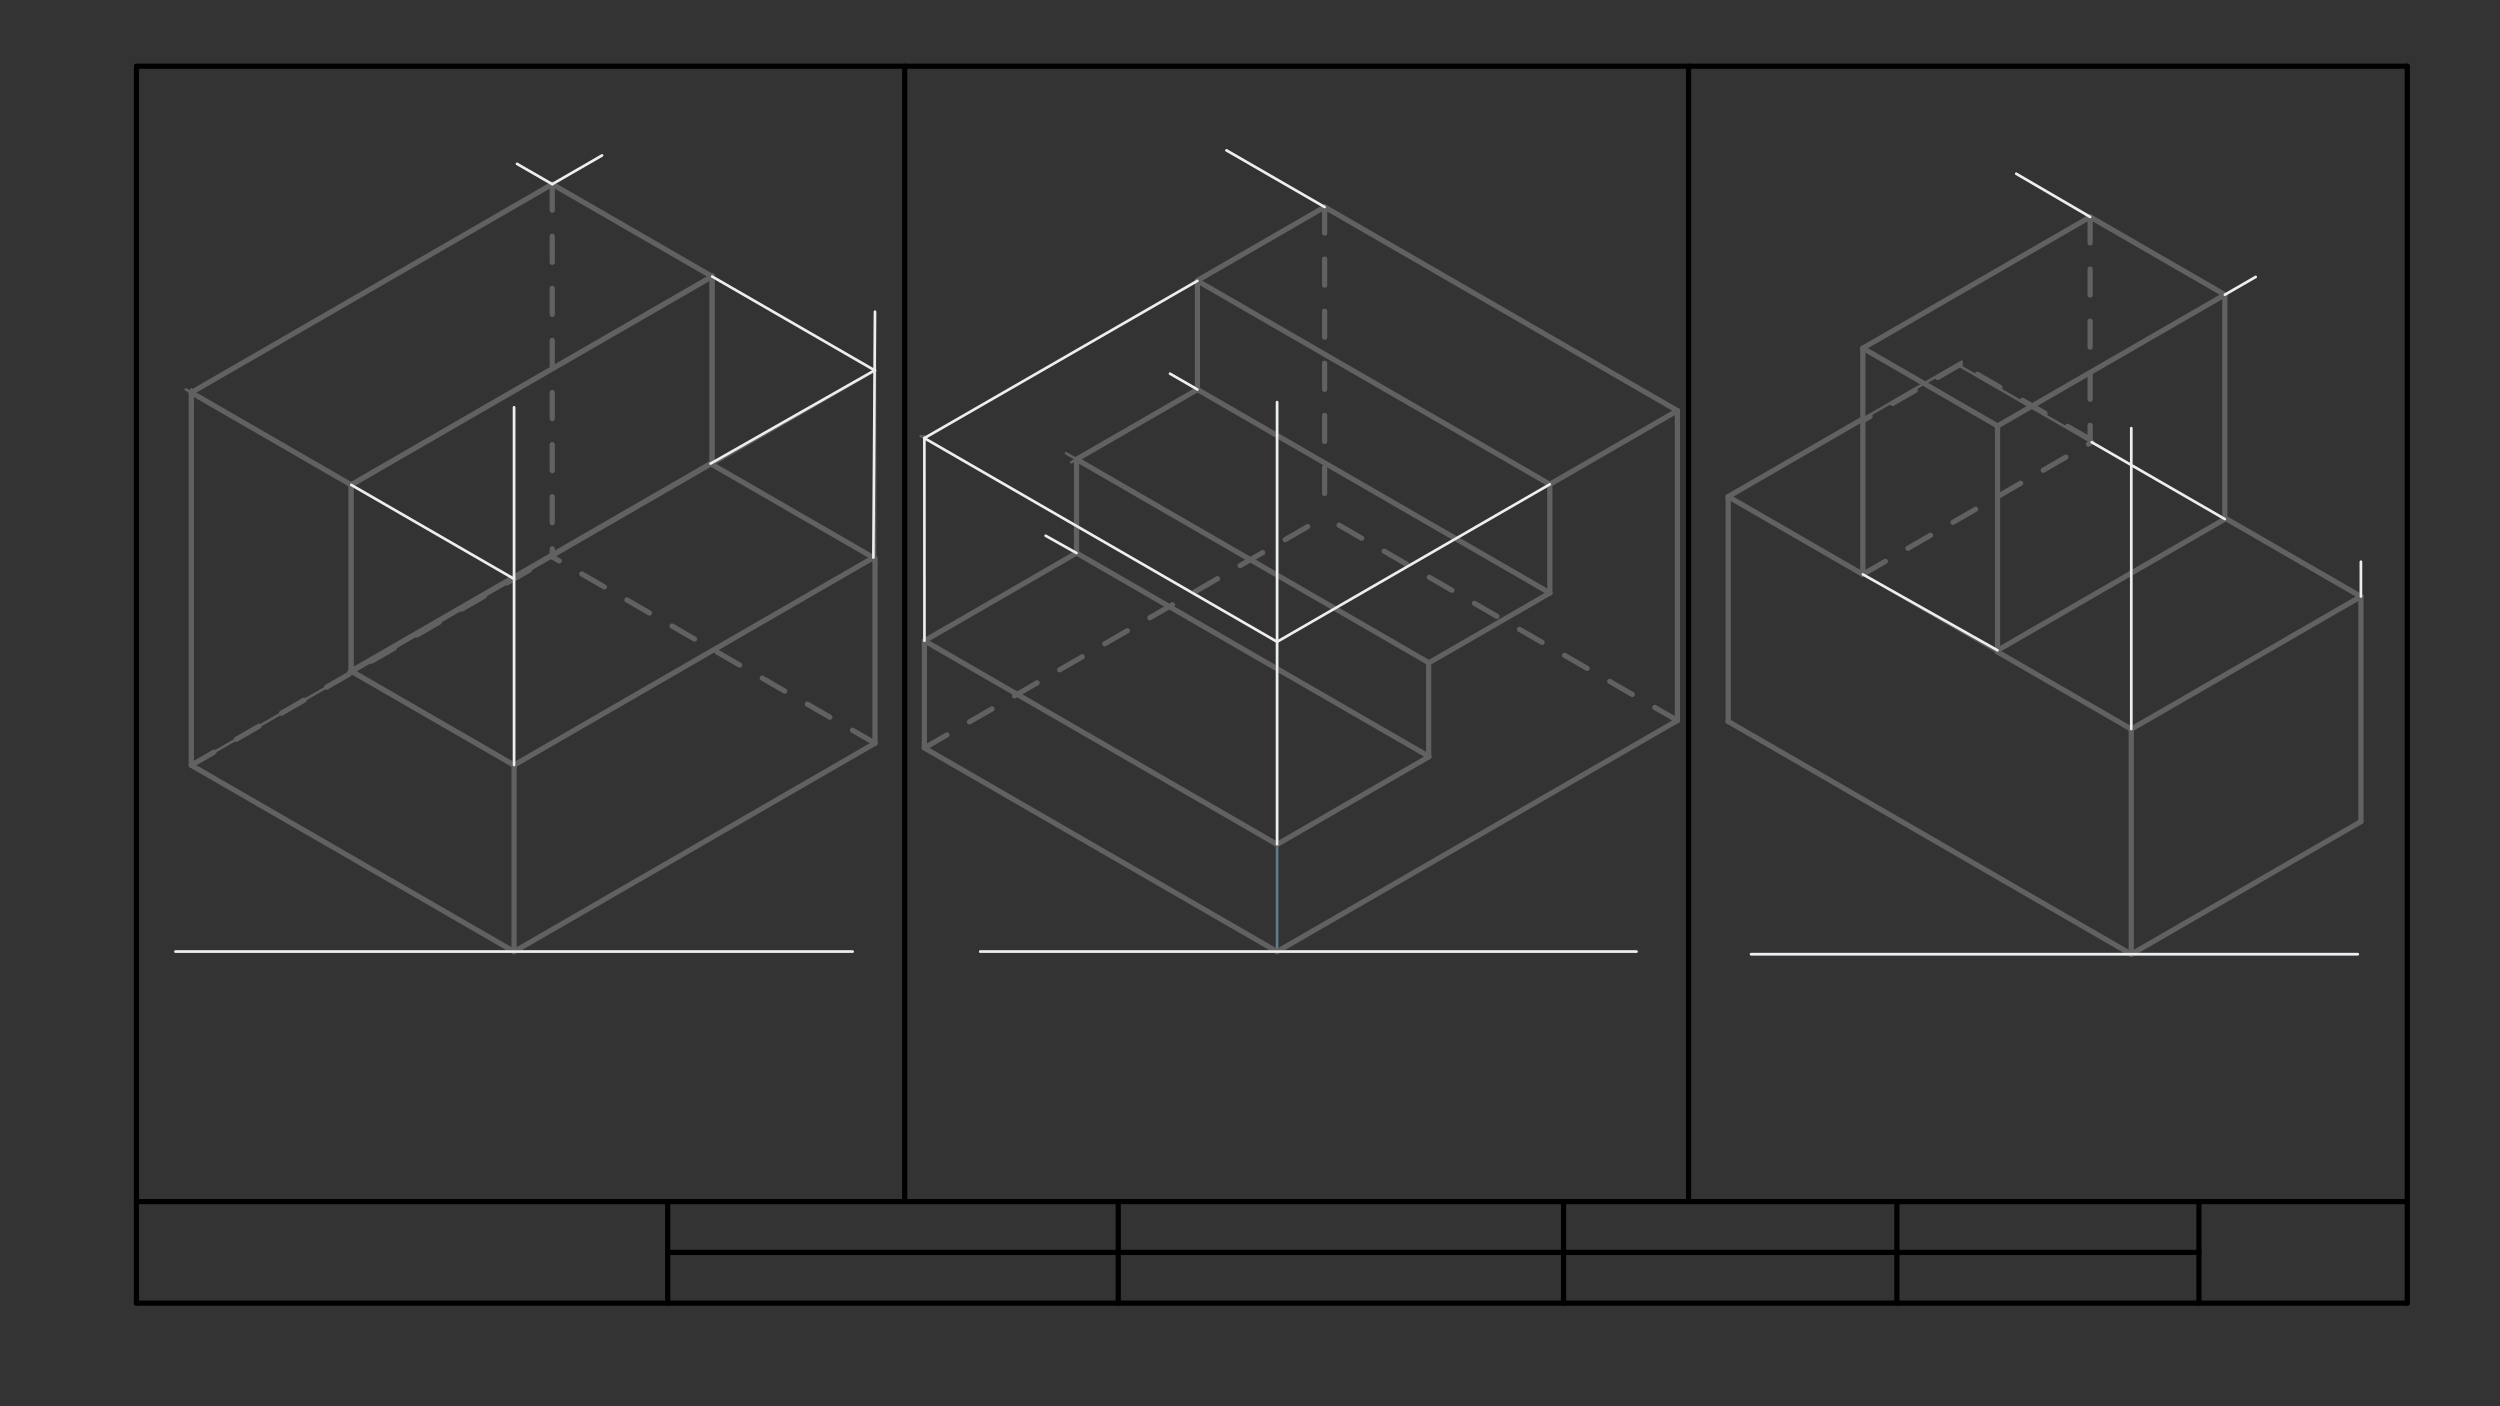 <svg xmlns="http://www.w3.org/2000/svg" class="svg--1it" height="100%" preserveAspectRatio="xMidYMid meet" viewBox="0 0 960 540" width="100%"><rect x="0" y="0" width="960" height="540" fill="#333333" stroke="none"/><defs><marker id="marker-arrow" markerHeight="16" markerUnits="userSpaceOnUse" markerWidth="24" orient="auto-start-reverse" refX="24" refY="4" viewBox="0 0 24 8"><path d="M 0 0 L 24 4 L 0 8 z" stroke="inherit"></path></marker></defs><g class="aux-layer--1FB"></g><g class="main-layer--3Vd"><g class="element--2qn"><line stroke="#000000" stroke-dasharray="none" stroke-linecap="round" stroke-width="2" x1="52.4" x2="52.4" y1="26.412" y2="500.412"></line></g><g class="element--2qn"><line stroke="#000000" stroke-dasharray="none" stroke-linecap="round" stroke-width="2" x1="52.4" x2="924.4" y1="500.412" y2="500.412"></line></g><g class="element--2qn"><line stroke="#000000" stroke-dasharray="none" stroke-linecap="round" stroke-width="2" x1="924.4" x2="924.4" y1="500.412" y2="25.412"></line></g><g class="element--2qn"><line stroke="#000000" stroke-dasharray="none" stroke-linecap="round" stroke-width="2" x1="924.4" x2="52.4" y1="25.412" y2="25.412"></line></g><g class="element--2qn"><line stroke="#000000" stroke-dasharray="none" stroke-linecap="round" stroke-width="2" x1="52.4" x2="924.4" y1="461.412" y2="461.412"></line></g><g class="element--2qn"><line stroke="#000000" stroke-dasharray="none" stroke-linecap="round" stroke-width="2" x1="347.4" x2="347.4" y1="461.412" y2="25.412"></line></g><g class="element--2qn"><line stroke="#000000" stroke-dasharray="none" stroke-linecap="round" stroke-width="2" x1="648.4" x2="648.4" y1="461.412" y2="25.412"></line></g><g class="element--2qn"><line stroke="#000000" stroke-dasharray="none" stroke-linecap="round" stroke-width="2" x1="844.4" x2="844.4" y1="500.412" y2="461.412"></line></g><g class="element--2qn"><line stroke="#000000" stroke-dasharray="none" stroke-linecap="round" stroke-width="2" x1="256.4" x2="256.4" y1="500.412" y2="461.412"></line></g><g class="element--2qn"><line stroke="#000000" stroke-dasharray="none" stroke-linecap="round" stroke-width="2" x1="728.4" x2="728.4" y1="500.412" y2="461.412"></line></g><g class="element--2qn"><line stroke="#000000" stroke-dasharray="none" stroke-linecap="round" stroke-width="2" x1="600.4" x2="600.4" y1="500.412" y2="461.412"></line></g><g class="element--2qn"><line stroke="#000000" stroke-dasharray="none" stroke-linecap="round" stroke-width="2" x1="429.4" x2="429.4" y1="500.412" y2="461.412"></line></g><g class="element--2qn"><line stroke="#000000" stroke-dasharray="none" stroke-linecap="round" stroke-width="2" x1="256.4" x2="844.4" y1="480.912" y2="480.912"></line></g><g class="element--2qn"><line stroke="#607D8B" stroke-dasharray="none" stroke-linecap="round" stroke-width="1" x1="67.4" x2="327.4" y1="365.412" y2="365.412"></line></g><g class="element--2qn"><line stroke="#607D8B" stroke-dasharray="none" stroke-linecap="round" stroke-width="1" x1="376.4" x2="628.4" y1="365.412" y2="365.412"></line></g><g class="element--2qn"><line stroke="#607D8B" stroke-dasharray="none" stroke-linecap="round" stroke-width="1" x1="672.4" x2="905.4" y1="366.412" y2="366.412"></line></g><g class="element--2qn"><line stroke="#607D8B" stroke-dasharray="none" stroke-linecap="round" stroke-width="1" x1="197.4" x2="197.4" y1="365.412" y2="156.412"></line></g><g class="element--2qn"><line stroke="#607D8B" stroke-dasharray="none" stroke-linecap="round" stroke-width="1" x1="490.4" x2="490.4" y1="365.412" y2="154.412"></line></g><g class="element--2qn"><line stroke="#607D8B" stroke-dasharray="none" stroke-linecap="round" stroke-width="1" x1="818.4" x2="818.4" y1="366.412" y2="164.412"></line></g><g class="element--2qn"><line stroke="#616161" stroke-dasharray="none" stroke-linecap="round" stroke-width="1" x1="197.4" x2="73.464" y1="365.412" y2="293.858"></line></g><g class="element--2qn"><line stroke="#616161" stroke-dasharray="none" stroke-linecap="round" stroke-width="1" x1="73.464" x2="197.79" y1="293.858" y2="222.078"></line></g><g class="element--2qn"><line stroke="#616161" stroke-dasharray="none" stroke-linecap="round" stroke-width="1" x1="197.4" x2="71.346" y1="222.303" y2="149.526"></line></g><g class="element--2qn"><line stroke="#616161" stroke-dasharray="none" stroke-linecap="round" stroke-width="1" x1="73.464" x2="73.464" y1="293.858" y2="149.526"></line></g><g class="element--2qn"><line stroke="#616161" stroke-dasharray="none" stroke-linecap="round" stroke-width="1" x1="197.4" x2="335.997" y1="365.412" y2="285.394"></line></g><g class="element--2qn"><line stroke="#616161" stroke-dasharray="none" stroke-linecap="round" stroke-width="1" x1="335.997" x2="335.997" y1="285.394" y2="119.7"></line></g><g class="element--2qn"><line stroke="#616161" stroke-dasharray="none" stroke-linecap="round" stroke-width="1" x1="197.4" x2="336.165" y1="222.303" y2="142.187"></line></g><g class="element--2qn"><line stroke="#616161" stroke-dasharray="none" stroke-linecap="round" stroke-width="1" x1="73.464" x2="231.194" y1="150.748" y2="59.683"></line></g><g class="element--2qn"><line stroke="#616161" stroke-dasharray="none" stroke-linecap="round" stroke-width="1" x1="335.997" x2="198.539" y1="142.284" y2="62.923"></line></g><g class="element--2qn"><line stroke="#616161" stroke-dasharray="none" stroke-linecap="round" stroke-width="1" x1="134.373" x2="273.634" y1="185.914" y2="105.512"></line></g><g class="element--2qn"><line stroke="#616161" stroke-dasharray="none" stroke-linecap="round" stroke-width="1" x1="134.373" x2="134.373" y1="185.914" y2="257.968"></line></g><g class="element--2qn"><line stroke="#616161" stroke-dasharray="none" stroke-linecap="round" stroke-width="1" x1="134.373" x2="197.25" y1="257.968" y2="294.27"></line></g><g class="element--2qn"><line stroke="#616161" stroke-dasharray="none" stroke-linecap="round" stroke-width="1" x1="197.25" x2="335.719" y1="294.27" y2="214.325"></line></g><g class="element--2qn"><line stroke="#616161" stroke-dasharray="none" stroke-linecap="round" stroke-width="1" x1="272.97" x2="272.97" y1="105.896" y2="177.68"></line></g><g class="element--2qn"><line stroke="#616161" stroke-dasharray="none" stroke-linecap="round" stroke-width="1" x1="335.719" x2="272.789" y1="214.325" y2="177.992"></line></g><g class="element--2qn"><line stroke="#616161" stroke-dasharray="none" stroke-linecap="round" stroke-width="1" x1="490.4" x2="644.113" y1="365.412" y2="276.666"></line></g><g class="element--2qn"><line stroke="#616161" stroke-dasharray="none" stroke-linecap="round" stroke-width="1" x1="644.113" x2="644.113" y1="276.666" y2="157.7"></line></g><g class="element--2qn"><line stroke="#616161" stroke-dasharray="none" stroke-linecap="round" stroke-width="1" x1="644.113" x2="490.293" y1="157.7" y2="246.508"></line></g><g class="element--2qn"><line stroke="#616161" stroke-dasharray="none" stroke-linecap="round" stroke-width="1" x1="644.113" x2="470.96" y1="157.7" y2="57.73"></line></g><g class="element--2qn"><line stroke="#616161" stroke-dasharray="none" stroke-linecap="round" stroke-width="1" x1="490.4" x2="353.552" y1="246.446" y2="167.437"></line></g><g class="element--2qn"><line stroke="#616161" stroke-dasharray="none" stroke-linecap="round" stroke-width="1" x1="490.4" x2="354.95" y1="365.412" y2="287.211"></line></g><g class="element--2qn"><line stroke="#616161" stroke-dasharray="none" stroke-linecap="round" stroke-width="1" x1="354.95" x2="354.95" y1="287.211" y2="167.437"></line></g><g class="element--2qn"><line stroke="#616161" stroke-dasharray="none" stroke-linecap="round" stroke-width="1" x1="354.95" x2="509.125" y1="168.244" y2="79.231"></line></g><g class="element--2qn"><line stroke="#616161" stroke-dasharray="none" stroke-linecap="round" stroke-width="1" x1="595.137" x2="459.813" y1="185.976" y2="107.847"></line></g><g class="element--2qn"><line stroke="#616161" stroke-dasharray="none" stroke-linecap="round" stroke-width="1" x1="595.137" x2="595.137" y1="185.976" y2="227.7"></line></g><g class="element--2qn"><line stroke="#616161" stroke-dasharray="none" stroke-linecap="round" stroke-width="1" x1="595.137" x2="548.71" y1="227.7" y2="254.505"></line></g><g class="element--2qn"><line stroke="#616161" stroke-dasharray="none" stroke-linecap="round" stroke-width="1" x1="548.71" x2="548.71" y1="254.505" y2="290.7"></line></g><g class="element--2qn"><line stroke="#616161" stroke-dasharray="none" stroke-linecap="round" stroke-width="1" x1="548.71" x2="490.255" y1="290.7" y2="324.449"></line></g><g class="element--2qn"><line stroke="#616161" stroke-dasharray="none" stroke-linecap="round" stroke-width="1" x1="490.4" x2="355.093" y1="324.365" y2="246.246"></line></g><g class="element--2qn"><line stroke="#616161" stroke-dasharray="none" stroke-linecap="round" stroke-width="1" x1="548.71" x2="401.537" y1="290.7" y2="205.73"></line></g><g class="element--2qn"><line stroke="#616161" stroke-dasharray="none" stroke-linecap="round" stroke-width="1" x1="548.71" x2="409.354" y1="254.505" y2="174.048"></line></g><g class="element--2qn"><line stroke="#616161" stroke-dasharray="none" stroke-linecap="round" stroke-width="1" x1="595.137" x2="449.291" y1="227.7" y2="143.496"></line></g><g class="element--2qn"><line stroke="#616161" stroke-dasharray="none" stroke-linecap="round" stroke-width="1" x1="459.813" x2="459.813" y1="107.847" y2="150.103"></line></g><g class="element--2qn"><line stroke="#616161" stroke-dasharray="none" stroke-linecap="round" stroke-width="1" x1="459.813" x2="411.37" y1="149.571" y2="177.539"></line></g><g class="element--2qn"><line stroke="#616161" stroke-dasharray="none" stroke-linecap="round" stroke-width="1" x1="413.386" x2="413.386" y1="176.375" y2="212.353"></line></g><g class="element--2qn"><line stroke="#616161" stroke-dasharray="none" stroke-linecap="round" stroke-width="1" x1="413.386" x2="354.99" y1="212.353" y2="246.068"></line></g><g class="element--2qn"><line stroke="#616161" stroke-dasharray="none" stroke-linecap="round" stroke-width="1" x1="818.4" x2="663.62" y1="366.412" y2="277.05"></line></g><g class="element--2qn"><line stroke="#616161" stroke-dasharray="none" stroke-linecap="round" stroke-width="1" x1="663.62" x2="663.62" y1="277.05" y2="190.7"></line></g><g class="element--2qn"><line stroke="#616161" stroke-dasharray="none" stroke-linecap="round" stroke-width="1" x1="818.4" x2="906.591" y1="366.412" y2="315.495"></line></g><g class="element--2qn"><line stroke="#616161" stroke-dasharray="none" stroke-linecap="round" stroke-width="1" x1="906.591" x2="906.591" y1="315.495" y2="215.7"></line></g><g class="element--2qn"><line stroke="#616161" stroke-dasharray="none" stroke-linecap="round" stroke-width="1" x1="663.62" x2="817.957" y1="190.7" y2="279.806"></line></g><g class="element--2qn"><line stroke="#616161" stroke-dasharray="none" stroke-linecap="round" stroke-width="1" x1="817.957" x2="905.848" y1="279.806" y2="229.062"></line></g><g class="element--2qn"><line stroke="#616161" stroke-dasharray="none" stroke-linecap="round" stroke-width="1" x1="663.62" x2="753.325" y1="190.7" y2="138.909"></line></g><g class="element--2qn"><line stroke="#616161" stroke-dasharray="none" stroke-linecap="round" stroke-width="1" x1="905.848" x2="752.418" y1="229.062" y2="140.479"></line></g><g class="element--2qn"><line stroke="#616161" stroke-dasharray="none" stroke-linecap="round" stroke-width="1" x1="715.329" x2="715.329" y1="220.554" y2="133.7"></line></g><g class="element--2qn"><line stroke="#616161" stroke-dasharray="none" stroke-linecap="round" stroke-width="1" x1="715.329" x2="767.056" y1="133.7" y2="163.564"></line></g><g class="element--2qn"><line stroke="#616161" stroke-dasharray="none" stroke-linecap="round" stroke-width="1" x1="767.056" x2="767.056" y1="163.564" y2="249.989"></line></g><g class="element--2qn"><line stroke="#616161" stroke-dasharray="none" stroke-linecap="round" stroke-width="1" x1="767.056" x2="854.516" y1="249.989" y2="199.493"></line></g><g class="element--2qn"><line stroke="#616161" stroke-dasharray="none" stroke-linecap="round" stroke-width="1" x1="767.056" x2="866.187" y1="163.564" y2="106.331"></line></g><g class="element--2qn"><line stroke="#616161" stroke-dasharray="none" stroke-linecap="round" stroke-width="1" x1="854.516" x2="854.516" y1="199.493" y2="112.727"></line></g><g class="element--2qn"><line stroke="#616161" stroke-dasharray="none" stroke-linecap="round" stroke-width="1" x1="854.516" x2="774.235" y1="113.069" y2="66.718"></line></g><g class="element--2qn"><line stroke="#616161" stroke-dasharray="none" stroke-linecap="round" stroke-width="1" x1="715.329" x2="802.613" y1="133.7" y2="83.307"></line></g><g class="element--2qn"><line stroke="#616161" stroke-dasharray="none" stroke-linecap="round" stroke-width="2" x1="212.06" x2="73.464" y1="70.73" y2="150.748"></line></g><g class="element--2qn"><line stroke="#616161" stroke-dasharray="none" stroke-linecap="round" stroke-width="2" x1="73.464" x2="73.464" y1="150.748" y2="293.858"></line></g><g class="element--2qn"><line stroke="#616161" stroke-dasharray="none" stroke-linecap="round" stroke-width="2" x1="73.464" x2="197.4" y1="293.858" y2="365.412"></line></g><g class="element--2qn"><line stroke="#616161" stroke-dasharray="none" stroke-linecap="round" stroke-width="2" x1="197.4" x2="335.997" y1="365.412" y2="285.394"></line></g><g class="element--2qn"><line stroke="#616161" stroke-dasharray="none" stroke-linecap="round" stroke-width="2" x1="335.997" x2="335.997" y1="285.394" y2="214.325"></line></g><g class="element--2qn"><line stroke="#616161" stroke-dasharray="none" stroke-linecap="round" stroke-width="2" x1="335.719" x2="273.469" y1="214.325" y2="178.385"></line></g><g class="element--2qn"><line stroke="#616161" stroke-dasharray="none" stroke-linecap="round" stroke-width="2" x1="273.469" x2="273.469" y1="178.385" y2="105.896"></line></g><g class="element--2qn"><line stroke="#616161" stroke-dasharray="none" stroke-linecap="round" stroke-width="2" x1="273.469" x2="212.06" y1="106.184" y2="70.73"></line></g><g class="element--2qn"><line stroke="#616161" stroke-dasharray="none" stroke-linecap="round" stroke-width="2" x1="273.469" x2="134.623" y1="106.184" y2="186.347"></line></g><g class="element--2qn"><line stroke="#616161" stroke-dasharray="none" stroke-linecap="round" stroke-width="2" x1="134.872" x2="73.464" y1="186.203" y2="150.748"></line></g><g class="element--2qn"><line stroke="#616161" stroke-dasharray="none" stroke-linecap="round" stroke-width="2" x1="134.872" x2="134.872" y1="186.203" y2="257.968"></line></g><g class="element--2qn"><line stroke="#616161" stroke-dasharray="none" stroke-linecap="round" stroke-width="2" x1="134.373" x2="273.155" y1="257.968" y2="177.842"></line></g><g class="element--2qn"><line stroke="#616161" stroke-dasharray="none" stroke-linecap="round" stroke-width="2" x1="134.872" x2="197.574" y1="257.68" y2="293.881"></line></g><g class="element--2qn"><line stroke="#616161" stroke-dasharray="none" stroke-linecap="round" stroke-width="2" x1="197.4" x2="335.544" y1="293.78" y2="214.023"></line></g><g class="element--2qn"><line stroke="#616161" stroke-dasharray="none" stroke-linecap="round" stroke-width="2" x1="197.4" x2="197.4" y1="293.78" y2="365.412"></line></g><g class="element--2qn"><line stroke="#616161" stroke-dasharray="10" stroke-linecap="round" stroke-width="2" x1="212.06" x2="212.06" y1="70.73" y2="212.711"></line></g><g class="element--2qn"><line stroke="#616161" stroke-dasharray="10" stroke-linecap="round" stroke-width="2" x1="73.464" x2="212.549" y1="293.858" y2="213.557"></line></g><g class="element--2qn"><line stroke="#616161" stroke-dasharray="10" stroke-linecap="round" stroke-width="2" x1="335.997" x2="212.304" y1="285.394" y2="213.98"></line></g><g class="element--2qn"><line stroke="#616161" stroke-dasharray="none" stroke-linecap="round" stroke-width="2" x1="354.99" x2="354.95" y1="246.068" y2="287.211"></line></g><g class="element--2qn"><line stroke="#616161" stroke-dasharray="none" stroke-linecap="round" stroke-width="2" x1="354.95" x2="490.4" y1="287.211" y2="365.412"></line></g><g class="element--2qn"><line stroke="#616161" stroke-dasharray="none" stroke-linecap="round" stroke-width="2" x1="490.4" x2="644.113" y1="365.412" y2="276.666"></line></g><g class="element--2qn"><line stroke="#616161" stroke-dasharray="none" stroke-linecap="round" stroke-width="2" x1="644.113" x2="644.113" y1="276.666" y2="157.7"></line></g><g class="element--2qn"><line stroke="#616161" stroke-dasharray="none" stroke-linecap="round" stroke-width="2" x1="644.113" x2="508.663" y1="157.7" y2="79.498"></line></g><g class="element--2qn"><line stroke="#616161" stroke-dasharray="none" stroke-linecap="round" stroke-width="2" x1="508.663" x2="459.75" y1="79.498" y2="107.738"></line></g><g class="element--2qn"><line stroke="#616161" stroke-dasharray="none" stroke-linecap="round" stroke-width="2" x1="459.813" x2="459.813" y1="107.847" y2="149.571"></line></g><g class="element--2qn"><line stroke="#616161" stroke-dasharray="none" stroke-linecap="round" stroke-width="2" x1="459.813" x2="413.386" y1="149.571" y2="176.375"></line></g><g class="element--2qn"><line stroke="#616161" stroke-dasharray="none" stroke-linecap="round" stroke-width="2" x1="413.386" x2="413.386" y1="176.375" y2="212.353"></line></g><g class="element--2qn"><line stroke="#616161" stroke-dasharray="none" stroke-linecap="round" stroke-width="2" x1="413.386" x2="354.99" y1="212.353" y2="246.068"></line></g><g class="element--2qn"><line stroke="#616161" stroke-dasharray="none" stroke-linecap="round" stroke-width="2" x1="354.99" x2="490.451" y1="246.068" y2="324.276"></line></g><g class="element--2qn"><line stroke="#616161" stroke-dasharray="none" stroke-linecap="round" stroke-width="2" x1="490.4" x2="548.659" y1="324.247" y2="290.611"></line></g><g class="element--2qn"><line stroke="#616161" stroke-dasharray="none" stroke-linecap="round" stroke-width="2" x1="548.607" x2="548.607" y1="290.641" y2="254.505"></line></g><g class="element--2qn"><line stroke="#616161" stroke-dasharray="none" stroke-linecap="round" stroke-width="2" x1="548.71" x2="595.137" y1="254.505" y2="227.7"></line></g><g class="element--2qn"><line stroke="#616161" stroke-dasharray="none" stroke-linecap="round" stroke-width="2" x1="595.137" x2="595.137" y1="227.7" y2="185.976"></line></g><g class="element--2qn"><line stroke="#616161" stroke-dasharray="none" stroke-linecap="round" stroke-width="2" x1="595.137" x2="459.813" y1="185.976" y2="107.847"></line></g><g class="element--2qn"><line stroke="#616161" stroke-dasharray="none" stroke-linecap="round" stroke-width="2" x1="459.813" x2="595.137" y1="149.571" y2="227.7"></line></g><g class="element--2qn"><line stroke="#616161" stroke-dasharray="none" stroke-linecap="round" stroke-width="2" x1="413.386" x2="548.71" y1="176.375" y2="254.505"></line></g><g class="element--2qn"><line stroke="#616161" stroke-dasharray="none" stroke-linecap="round" stroke-width="2" x1="413.386" x2="548.701" y1="212.353" y2="290.477"></line></g><g class="element--2qn"><line stroke="#616161" stroke-dasharray="none" stroke-linecap="round" stroke-width="2" x1="595.137" x2="644.113" y1="185.976" y2="157.7"></line></g><g class="element--2qn"><line stroke="#616161" stroke-dasharray="10" stroke-linecap="round" stroke-width="2" x1="354.95" x2="508.718" y1="287.211" y2="198.433"></line></g><g class="element--2qn"><line stroke="#616161" stroke-dasharray="10" stroke-linecap="round" stroke-width="2" x1="644.113" x2="508.663" y1="276.666" y2="198.465"></line></g><g class="element--2qn"><line stroke="#616161" stroke-dasharray="10" stroke-linecap="round" stroke-width="2" x1="508.663" x2="508.663" y1="79.498" y2="198.465"></line></g><g class="element--2qn"><line stroke="#616161" stroke-dasharray="none" stroke-linecap="round" stroke-width="2" x1="715.329" x2="663.62" y1="220.554" y2="190.7"></line></g><g class="element--2qn"><line stroke="#616161" stroke-dasharray="none" stroke-linecap="round" stroke-width="2" x1="663.62" x2="663.62" y1="190.7" y2="277.05"></line></g><g class="element--2qn"><line stroke="#616161" stroke-dasharray="none" stroke-linecap="round" stroke-width="2" x1="663.62" x2="818.4" y1="277.05" y2="366.412"></line></g><g class="element--2qn"><line stroke="#616161" stroke-dasharray="none" stroke-linecap="round" stroke-width="2" x1="818.4" x2="906.591" y1="366.412" y2="315.495"></line></g><g class="element--2qn"><line stroke="#616161" stroke-dasharray="none" stroke-linecap="round" stroke-width="2" x1="906.591" x2="906.591" y1="315.495" y2="229.062"></line></g><g class="element--2qn"><line stroke="#616161" stroke-dasharray="none" stroke-linecap="round" stroke-width="2" x1="906.591" x2="818.143" y1="229.062" y2="280.128"></line></g><g class="element--2qn"><line stroke="#616161" stroke-dasharray="none" stroke-linecap="round" stroke-width="2" x1="818.4" x2="766.906" y1="279.979" y2="250.249"></line></g><g class="element--2qn"><line stroke="#616161" stroke-dasharray="none" stroke-linecap="round" stroke-width="2" x1="767.056" x2="767.056" y1="249.989" y2="163.564"></line></g><g class="element--2qn"><line stroke="#616161" stroke-dasharray="none" stroke-linecap="round" stroke-width="2" x1="767.056" x2="715.329" y1="163.564" y2="133.7"></line></g><g class="element--2qn"><line stroke="#616161" stroke-dasharray="none" stroke-linecap="round" stroke-width="2" x1="715.329" x2="715.329" y1="133.7" y2="220.554"></line></g><g class="element--2qn"><line stroke="#616161" stroke-dasharray="none" stroke-linecap="round" stroke-width="2" x1="715.329" x2="802.613" y1="133.7" y2="83.307"></line></g><g class="element--2qn"><line stroke="#616161" stroke-dasharray="none" stroke-linecap="round" stroke-width="2" x1="802.613" x2="854.428" y1="83.307" y2="113.222"></line></g><g class="element--2qn"><line stroke="#616161" stroke-dasharray="none" stroke-linecap="round" stroke-width="2" x1="854.339" x2="854.339" y1="113.171" y2="199.425"></line></g><g class="element--2qn"><line stroke="#616161" stroke-dasharray="none" stroke-linecap="round" stroke-width="2" x1="854.339" x2="766.938" y1="199.323" y2="249.785"></line></g><g class="element--2qn"><line stroke="#616161" stroke-dasharray="none" stroke-linecap="round" stroke-width="2" x1="663.62" x2="715.329" y1="190.7" y2="160.846"></line></g><g class="element--2qn"><line stroke="#616161" stroke-dasharray="none" stroke-linecap="round" stroke-width="2" x1="767.056" x2="854.339" y1="163.564" y2="113.171"></line></g><g class="element--2qn"><line stroke="#616161" stroke-dasharray="none" stroke-linecap="round" stroke-width="2" x1="906.591" x2="854.525" y1="229.062" y2="199.002"></line></g><g class="element--2qn"><line stroke="#616161" stroke-dasharray="none" stroke-linecap="round" stroke-width="2" x1="818.4" x2="818.4" y1="279.979" y2="366.412"></line></g><g class="element--2qn"><line stroke="#616161" stroke-dasharray="10" stroke-linecap="round" stroke-width="2" x1="802.613" x2="802.613" y1="83.307" y2="168.719"></line></g><g class="element--2qn"><line stroke="#616161" stroke-dasharray="10" stroke-linecap="round" stroke-width="2" x1="802.613" x2="752.739" y1="168.719" y2="139.924"></line></g><g class="element--2qn"><line stroke="#616161" stroke-dasharray="10" stroke-linecap="round" stroke-width="2" x1="752.739" x2="715.622" y1="139.924" y2="161.353"></line></g><g class="element--2qn"><line stroke="#616161" stroke-dasharray="10" stroke-linecap="round" stroke-width="2" x1="715.329" x2="803.237" y1="220.554" y2="169.801"></line></g><g class="element--2qn"><line stroke="#EEEEEE" stroke-dasharray="none" stroke-linecap="round" stroke-width="1" x1="273.469" x2="335.997" y1="106.184" y2="142.284"></line></g><g class="element--2qn"><line stroke="#EEEEEE" stroke-dasharray="none" stroke-linecap="round" stroke-width="1" x1="335.997" x2="335.37" y1="119.7" y2="214.123"></line></g><g class="element--2qn"><line stroke="#EEEEEE" stroke-dasharray="none" stroke-linecap="round" stroke-width="1" x1="335.847" x2="272.842" y1="142.198" y2="178.023"></line></g><g class="element--2qn"><line stroke="#EEEEEE" stroke-dasharray="none" stroke-linecap="round" stroke-width="1" x1="134.872" x2="197.4" y1="186.203" y2="222.303"></line></g><g class="element--2qn"><line stroke="#EEEEEE" stroke-dasharray="none" stroke-linecap="round" stroke-width="1" x1="197.4" x2="197.4" y1="156.412" y2="293.78"></line></g><g class="element--2qn"><line stroke="#EEEEEE" stroke-dasharray="none" stroke-linecap="round" stroke-width="1" x1="231.194" x2="212.06" y1="59.683" y2="70.73"></line></g><g class="element--2qn"><line stroke="#EEEEEE" stroke-dasharray="none" stroke-linecap="round" stroke-width="1" x1="198.539" x2="212.06" y1="62.923" y2="70.73"></line></g><g class="element--2qn"><line stroke="#EEEEEE" stroke-dasharray="none" stroke-linecap="round" stroke-width="1" x1="67.4" x2="327.4" y1="365.412" y2="365.412"></line></g><g class="element--2qn"><line stroke="#EEEEEE" stroke-dasharray="none" stroke-linecap="round" stroke-width="1" x1="470.96" x2="508.663" y1="57.73" y2="79.498"></line></g><g class="element--2qn"><line stroke="#EEEEEE" stroke-dasharray="none" stroke-linecap="round" stroke-width="1" x1="459.813" x2="354.95" y1="107.847" y2="168.244"></line></g><g class="element--2qn"><line stroke="#EEEEEE" stroke-dasharray="none" stroke-linecap="round" stroke-width="1" x1="354.95" x2="490.4" y1="168.244" y2="246.446"></line></g><g class="element--2qn"><line stroke="#EEEEEE" stroke-dasharray="none" stroke-linecap="round" stroke-width="1" x1="490.4" x2="490.4" y1="167.23" y2="324.247"></line></g><g class="element--2qn"><line stroke="#EEEEEE" stroke-dasharray="none" stroke-linecap="round" stroke-width="1" x1="490.4" x2="595.137" y1="246.446" y2="185.976"></line></g><g class="element--2qn"><line stroke="#EEEEEE" stroke-dasharray="none" stroke-linecap="round" stroke-width="1" x1="354.95" x2="354.99" y1="168.244" y2="246.068"></line></g><g class="element--2qn"><line stroke="#EEEEEE" stroke-dasharray="none" stroke-linecap="round" stroke-width="1" x1="401.537" x2="413.386" y1="205.73" y2="212.353"></line></g><g class="element--2qn"><line stroke="#EEEEEE" stroke-dasharray="none" stroke-linecap="round" stroke-width="1" x1="449.291" x2="459.813" y1="143.496" y2="149.571"></line></g><g class="element--2qn"><line stroke="#EEEEEE" stroke-dasharray="none" stroke-linecap="round" stroke-width="1" x1="490.4" x2="490.4" y1="154.412" y2="167.23"></line></g><g class="element--2qn"><line stroke="#EEEEEE" stroke-dasharray="none" stroke-linecap="round" stroke-width="1" x1="774.235" x2="802.613" y1="66.718" y2="83.307"></line></g><g class="element--2qn"><line stroke="#EEEEEE" stroke-dasharray="none" stroke-linecap="round" stroke-width="1" x1="854.339" x2="866.187" y1="113.171" y2="106.331"></line></g><g class="element--2qn"><line stroke="#EEEEEE" stroke-dasharray="none" stroke-linecap="round" stroke-width="1" x1="906.591" x2="906.591" y1="215.7" y2="229.062"></line></g><g class="element--2qn"><line stroke="#EEEEEE" stroke-dasharray="none" stroke-linecap="round" stroke-width="1" x1="818.4" x2="818.4" y1="164.412" y2="279.979"></line></g><g class="element--2qn"><line stroke="#EEEEEE" stroke-dasharray="none" stroke-linecap="round" stroke-width="1" x1="715.329" x2="767.056" y1="220.554" y2="249.716"></line></g><g class="element--2qn"><line stroke="#EEEEEE" stroke-dasharray="none" stroke-linecap="round" stroke-width="1" x1="803.221" x2="854.339" y1="169.81" y2="199.323"></line></g><g class="element--2qn"><line stroke="#EEEEEE" stroke-dasharray="none" stroke-linecap="round" stroke-width="1" x1="672.4" x2="905.4" y1="366.412" y2="366.412"></line></g><g class="element--2qn"><line stroke="#EEEEEE" stroke-dasharray="none" stroke-linecap="round" stroke-width="1" x1="376.4" x2="628.4" y1="365.412" y2="365.412"></line></g></g><g class="snaps-layer--2PT"></g><g class="temp-layer--rAP"></g></svg>